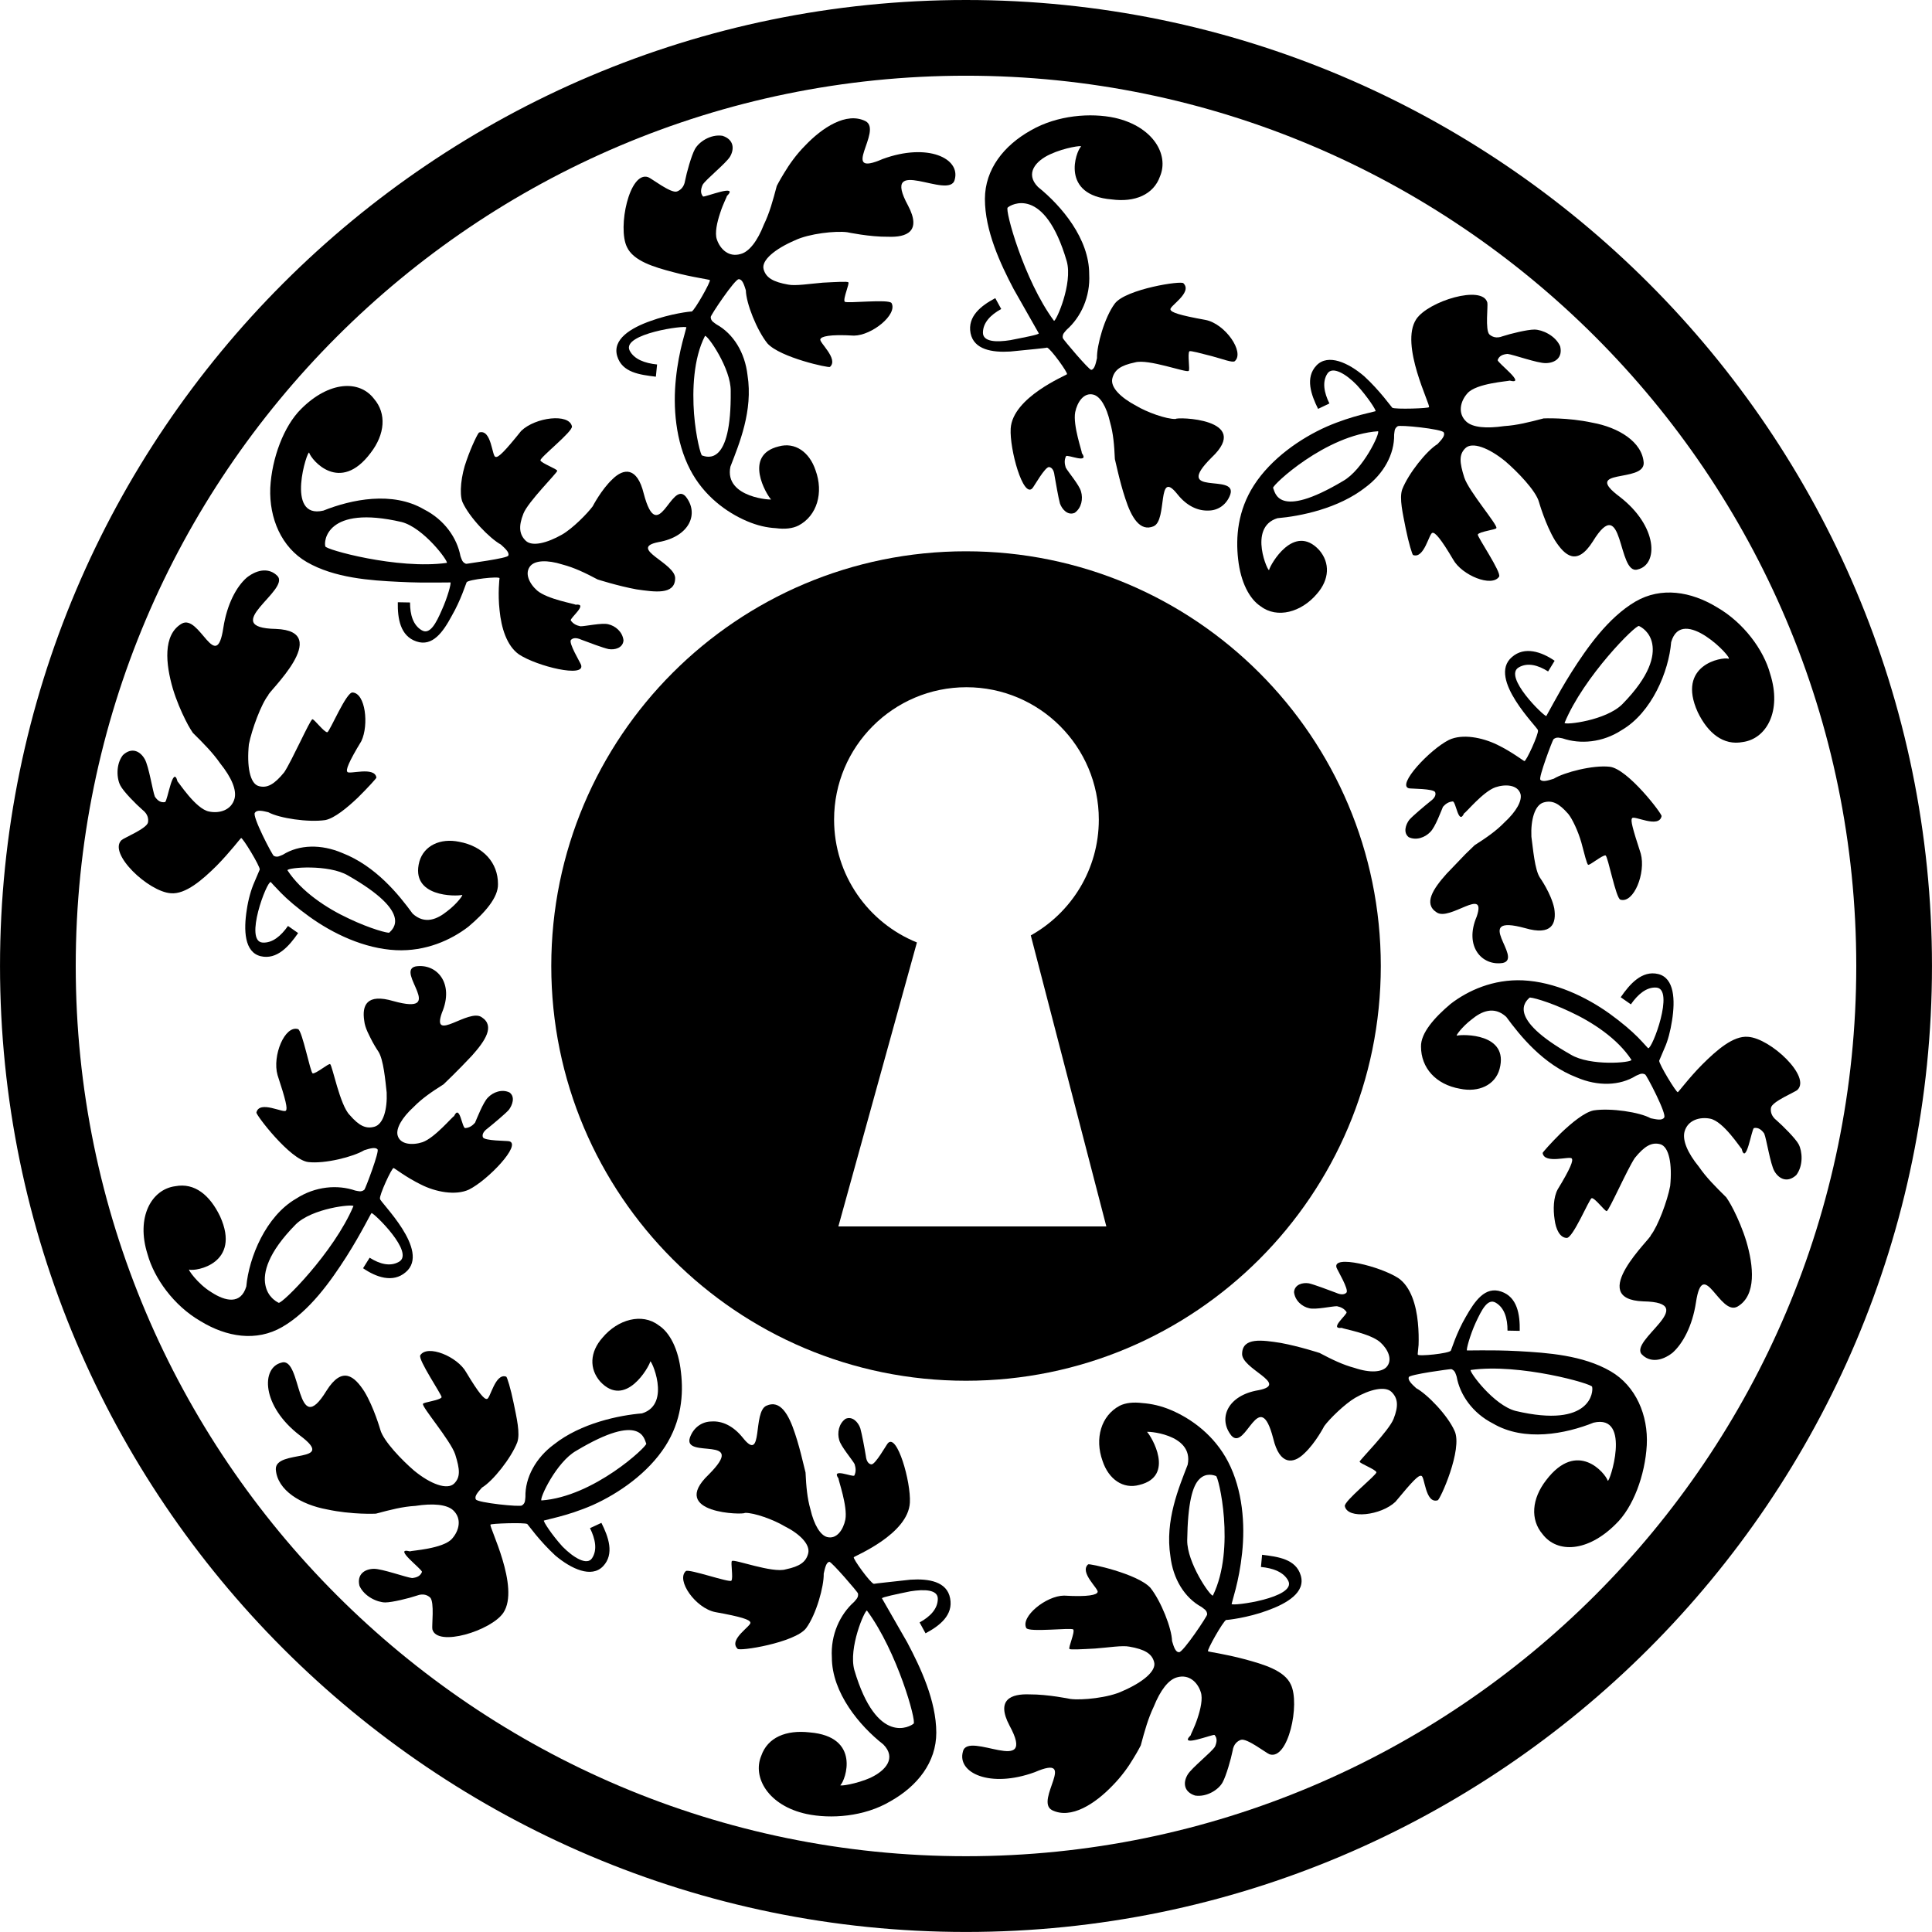 <?xml version="1.0" encoding="iso-8859-1"?>
<!-- Uploaded to: SVG Repo, www.svgrepo.com, Generator: SVG Repo Mixer Tools -->
<!DOCTYPE svg PUBLIC "-//W3C//DTD SVG 1.1//EN" "http://www.w3.org/Graphics/SVG/1.1/DTD/svg11.dtd">
<svg fill="#000000" version="1.1" id="Capa_1" xmlns="http://www.w3.org/2000/svg" xmlns:xlink="http://www.w3.org/1999/xlink" 
	 width="800px" height="800px" viewBox="0 0 51.035 51.036"
	 xml:space="preserve">
<g>
	<g>
		<path d="M32.391,42.792c0.021,0.006,0.563-0.055,1.084-0.247c0.521-0.187,1.02-0.481,0.885-0.928
			c-0.127-0.433-0.598-0.494-1.021-0.546l-0.03,0.322c0.325,0.032,0.607,0.137,0.724,0.371c0.212,0.444-1.488,0.674-1.499,0.607
			c0.002-0.008,0.042-0.155,0.107-0.396c0.062-0.242,0.131-0.574,0.17-0.949c0.082-0.754,0.017-1.664-0.369-2.41
			c-0.361-0.696-0.961-1.133-1.5-1.364c-0.272-0.117-0.53-0.171-0.762-0.188c-0.24-0.03-0.447-0.008-0.604,0.071
			c-0.489,0.261-0.665,0.863-0.451,1.458c0.161,0.486,0.545,0.751,0.971,0.633c0.956-0.231,0.315-1.287,0.207-1.397
			c-0.085-0.029,1.244,0.026,1.07,0.864c-0.232,0.604-0.604,1.473-0.456,2.416c0.069,0.598,0.372,1.097,0.825,1.343
			c0.053,0.047,0.142,0.081,0.146,0.192c0.021,0.025-0.646,1.019-0.742,1c-0.096,0.004-0.141-0.146-0.185-0.293
			c-0.01-0.343-0.29-1.051-0.571-1.406c-0.339-0.375-1.637-0.654-1.647-0.62c-0.24,0.212,0.296,0.657,0.25,0.733
			c-0.019,0.069-0.229,0.131-0.886,0.092c-0.477,0.004-1.151,0.557-0.998,0.855c0.063,0.123,1.195-0.016,1.242,0.04
			c0.049,0.073-0.139,0.488-0.1,0.513c0.021,0.027,0.327,0.008,0.673-0.01c0.345-0.025,0.724-0.088,0.909-0.05
			c0.407,0.071,0.596,0.185,0.654,0.408c0.066,0.235-0.307,0.538-0.829,0.763c-0.372,0.182-1.089,0.25-1.382,0.211
			c0,0-0.596-0.124-1.08-0.121c-0.485-0.019-0.893,0.135-0.529,0.824c0.749,1.378-1.102,0.124-1.23,0.684
			c-0.164,0.562,0.71,0.98,1.897,0.547c1.167-0.504-0.013,0.75,0.454,1.002c0.505,0.252,1.143-0.17,1.602-0.649
			c0.23-0.233,0.42-0.497,0.545-0.71c0.129-0.207,0.199-0.35,0.199-0.35c0.105-0.391,0.195-0.713,0.342-1.021
			c0.176-0.439,0.392-0.718,0.616-0.777c0.312-0.09,0.544,0.125,0.628,0.393c0.057,0.168-0.006,0.447-0.087,0.689
			c-0.079,0.245-0.184,0.428-0.179,0.447c-0.342,0.34,0.579-0.031,0.629-0.007c0.077,0.089,0.062,0.19,0.012,0.308
			c-0.087,0.145-0.613,0.557-0.722,0.739c-0.125,0.207-0.108,0.456,0.196,0.554c0.313,0.047,0.628-0.16,0.729-0.353
			c0.09-0.163,0.221-0.616,0.262-0.828c0.027-0.188,0.135-0.26,0.217-0.29c0.154-0.057,0.678,0.355,0.759,0.381
			c0.493,0.164,0.813-1.328,0.562-1.843c-0.168-0.372-0.717-0.532-1.222-0.669c-0.254-0.068-0.494-0.117-0.671-0.151
			c-0.178-0.032-0.292-0.052-0.294-0.059C31.872,43.6,32.311,42.821,32.391,42.792z M31.361,40.688
			c0.014-0.987,0.141-1.44,0.322-1.615c0.174-0.178,0.387-0.103,0.438-0.082c0.063-0.014,0.526,1.912-0.082,3.158
			C31.971,42.172,31.354,41.28,31.361,40.688z"/>
		<path d="M47.514,30.229c-0.082-0.154-0.422-0.492-0.584-0.633c-0.152-0.119-0.162-0.251-0.148-0.332
			c0.027-0.168,0.64-0.414,0.699-0.474c0.365-0.349-0.713-1.362-1.304-1.401c-0.391-0.037-0.831,0.354-1.206,0.726
			c-0.185,0.186-0.343,0.37-0.457,0.508c-0.115,0.138-0.187,0.229-0.193,0.228c-0.036,0.021-0.504-0.75-0.492-0.832
			c0.003-0.009,0.059-0.14,0.14-0.33c0.089-0.193,0.157-0.457,0.199-0.729c0.087-0.544,0.063-1.124-0.365-1.23
			c-0.432-0.104-0.755,0.27-0.991,0.613l0.269,0.188c0.185-0.266,0.413-0.461,0.673-0.443c0.486,0.037-0.109,1.627-0.216,1.602
			c-0.009-0.002-0.104-0.117-0.272-0.289c-0.172-0.174-0.437-0.4-0.746-0.623c-0.621-0.445-1.451-0.841-2.291-0.881
			c-0.783-0.035-1.451,0.268-1.91,0.622c-0.432,0.364-0.791,0.773-0.782,1.129c0.001,0.557,0.385,1,1.032,1.113
			c0.49,0.102,0.927-0.097,1.043-0.521c0.256-0.95-0.976-0.92-1.125-0.883c-0.049,0.021,0.129-0.232,0.396-0.434
			c0.245-0.201,0.579-0.361,0.905-0.062c0.366,0.498,0.974,1.259,1.864,1.601c0.554,0.237,1.135,0.224,1.567-0.046
			c0.067-0.023,0.14-0.086,0.238-0.033c0.026-0.008,0.594,1.073,0.501,1.141c-0.053,0.082-0.203,0.047-0.354,0.016
			c-0.291-0.163-1.057-0.275-1.504-0.208c-0.244,0.047-0.586,0.332-0.863,0.595c-0.271,0.268-0.487,0.514-0.487,0.53
			c0.043,0.304,0.729,0.069,0.769,0.147c0.045,0.049-0.029,0.254-0.371,0.814c-0.114,0.211-0.123,0.529-0.082,0.797
			c0.033,0.262,0.141,0.48,0.317,0.486c0.164,0.019,0.599-1.035,0.663-1.051c0.088-0.008,0.357,0.362,0.398,0.342
			c0.062-0.014,0.537-1.098,0.74-1.402c0.258-0.318,0.446-0.423,0.67-0.365c0.238,0.063,0.322,0.535,0.265,1.103
			c-0.075,0.401-0.326,1.069-0.513,1.305c0.045,0.044-1.735,1.688-0.196,1.744c1.551,0.028-0.407,1.04-0.034,1.407
			c0.203,0.203,0.508,0.183,0.805-0.049c0.273-0.244,0.524-0.707,0.619-1.33c0.188-1.246,0.631,0.383,1.102,0.107
			c0.502-0.298,0.418-1.076,0.231-1.713c-0.097-0.32-0.226-0.613-0.332-0.825c-0.104-0.21-0.2-0.345-0.2-0.345
			c-0.289-0.286-0.526-0.521-0.724-0.809c-0.3-0.367-0.437-0.697-0.38-0.922c0.083-0.314,0.408-0.4,0.674-0.348
			c0.355,0.066,0.805,0.78,0.834,0.793c0.12,0.467,0.264-0.518,0.327-0.545c0.114-0.021,0.2,0.044,0.271,0.145
			c0.06,0.14,0.16,0.804,0.269,0.994c0.121,0.209,0.345,0.317,0.578,0.104C47.643,30.785,47.609,30.411,47.514,30.229z
			 M41.495,27.86c-1.724-0.978-1.187-1.411-1.093-1.504c0.017-0.027,0.492,0.095,1.07,0.369c0.59,0.273,1.258,0.709,1.625,1.274
			C43.084,28.074,42.007,28.167,41.495,27.86z"/>
		<path d="M42.544,36.223c-0.733-0.425-1.666-0.488-2.435-0.531c-0.387-0.021-0.723-0.022-0.965-0.021
			c-0.24,0.001-0.393,0.003-0.393,0.003c-0.023-0.019,0.078-0.399,0.23-0.733c0.156-0.332,0.314-0.658,0.533-0.527
			c0.226,0.134,0.31,0.41,0.308,0.736l0.323,0.006c0.008-0.43-0.063-0.893-0.488-1.037c-0.428-0.15-0.701,0.253-0.936,0.666
			c-0.121,0.206-0.217,0.424-0.285,0.595c-0.064,0.173-0.108,0.291-0.111,0.299c-0.045,0.075-0.862,0.158-0.873,0.104
			c-0.006-0.005,0.008-0.104,0.021-0.255c0.006-0.157,0.004-0.373-0.019-0.596c-0.044-0.451-0.183-0.935-0.511-1.166
			c-0.475-0.313-1.756-0.632-1.637-0.279c0.021,0.062,0.338,0.588,0.26,0.66c-0.035,0.037-0.113,0.076-0.276,0.002
			c-0.185-0.07-0.575-0.217-0.713-0.248c-0.162-0.028-0.378,0.027-0.394,0.231c0.025,0.228,0.213,0.386,0.402,0.427
			c0.167,0.043,0.609-0.056,0.732-0.054c0.104,0.022,0.193,0.063,0.254,0.156c0.027,0.061-0.48,0.459-0.127,0.416
			c0.019,0.024,0.742,0.144,1.012,0.376c0.207,0.184,0.344,0.468,0.169,0.66c-0.125,0.13-0.42,0.164-0.846,0.021
			c-0.304-0.081-0.589-0.218-0.921-0.394c0,0-0.529-0.173-1.025-0.265c-0.492-0.078-1.003-0.15-1.021,0.272
			c-0.041,0.414,1.271,0.812,0.436,0.976c-0.832,0.137-1.079,0.758-0.717,1.204c0.382,0.417,0.732-1.352,1.102,0.071
			c0.17,0.716,0.535,0.679,0.824,0.393c0.295-0.274,0.525-0.72,0.525-0.72c0.14-0.192,0.537-0.58,0.815-0.745
			c0.388-0.224,0.792-0.32,0.962-0.156c0.166,0.164,0.191,0.365,0.053,0.713c-0.123,0.313-0.89,1.082-0.896,1.127
			c-0.009,0.045,0.421,0.203,0.443,0.281c0.016,0.067-0.863,0.764-0.834,0.896c0.072,0.352,0.959,0.246,1.338-0.117
			c0.449-0.543,0.607-0.708,0.68-0.684c0.096-0.004,0.102,0.746,0.434,0.646c0.061-0.003,0.67-1.355,0.447-1.833
			c-0.183-0.415-0.721-0.97-1.014-1.129c-0.113-0.104-0.227-0.211-0.195-0.29c0-0.07,1.102-0.219,1.125-0.213
			c0.104,0.041,0.114,0.134,0.139,0.199c0.084,0.476,0.418,0.961,0.957,1.236c0.834,0.491,1.922,0.275,2.66-0.021
			c1.026-0.238,0.408,1.645,0.373,1.531c-0.06-0.189-0.801-1.098-1.627-0.01c-0.379,0.489-0.425,1.039-0.091,1.428
			c0.39,0.508,1.192,0.466,1.925-0.264c0.469-0.445,0.781-1.304,0.825-2.088C43.543,37.389,43.214,36.61,42.544,36.223z
			 M40.038,37.272c-0.581-0.15-1.228-1.035-1.19-1.082c1.295-0.185,3.236,0.371,3.209,0.445
			C42.093,36.748,42.037,37.743,40.038,37.272z"/>
		<path d="M24.053,41.729c-0.479,0.054-0.951,0.102-0.97,0.11c-0.086-0.013-0.57-0.68-0.528-0.704
			c0.025-0.035,1.434-0.604,1.48-1.441c0.03-0.549-0.338-1.84-0.581-1.57c-0.042,0.045-0.334,0.574-0.438,0.559
			c-0.052-0.008-0.126-0.05-0.145-0.225c-0.031-0.191-0.104-0.587-0.146-0.73c-0.055-0.16-0.209-0.328-0.39-0.248
			c-0.181,0.129-0.223,0.373-0.166,0.562c0.045,0.17,0.347,0.521,0.406,0.634c0.032,0.105,0.042,0.198-0.007,0.302
			c-0.039,0.051-0.629-0.218-0.417,0.08c-0.012,0.027,0.244,0.731,0.18,1.082c-0.055,0.271-0.229,0.527-0.481,0.463
			c-0.175-0.045-0.345-0.312-0.442-0.734c-0.084-0.291-0.112-0.602-0.129-0.971c0,0-0.032-0.131-0.081-0.328
			c-0.048-0.2-0.116-0.461-0.199-0.707c-0.165-0.504-0.39-0.894-0.752-0.73c-0.372,0.159-0.077,1.533-0.619,0.854
			c-0.269-0.338-0.568-0.455-0.832-0.437c-0.252,0.002-0.478,0.158-0.572,0.427c-0.191,0.58,1.558-0.09,0.497,0.975
			c-1.09,1.04,0.954,1.07,0.955,1.012c0.247-0.008,0.768,0.184,1.047,0.352c0.394,0.196,0.686,0.479,0.626,0.719
			c-0.057,0.224-0.216,0.342-0.592,0.421c-0.351,0.108-1.363-0.277-1.421-0.22c-0.043,0.017,0.04,0.457-0.017,0.52
			c-0.055,0.057-1.112-0.316-1.201-0.255c-0.267,0.239,0.256,0.983,0.779,1.085c0.695,0.124,0.907,0.2,0.923,0.271
			c0.053,0.084-0.588,0.446-0.339,0.695c0.024,0.082,1.529-0.16,1.815-0.544c0.265-0.36,0.472-1.103,0.463-1.438
			c0.033-0.15,0.067-0.303,0.15-0.312c0.056-0.005,0.751,0.799,0.756,0.836c0.017,0.112-0.057,0.162-0.102,0.221
			c-0.372,0.33-0.625,0.869-0.589,1.467c0.001,0.934,0.732,1.809,1.36,2.3c0.35,0.356,0.064,0.685-0.322,0.871
			c-0.383,0.178-0.859,0.241-0.81,0.202c0.13-0.123,0.55-1.281-0.818-1.392c-0.616-0.069-1.106,0.13-1.275,0.619
			c-0.239,0.571,0.188,1.32,1.198,1.537c0.63,0.133,1.518,0.079,2.219-0.339c0.707-0.398,1.208-1.025,1.207-1.812
			c-0.003-0.842-0.415-1.715-0.766-2.379c-0.377-0.654-0.663-1.154-0.67-1.168c0.004-0.029,0.382-0.109,0.75-0.184
			c0.368-0.059,0.728-0.049,0.726,0.199c-0.002,0.263-0.199,0.468-0.481,0.623l0.157,0.287c0.375-0.199,0.737-0.482,0.649-0.926
			C25.015,41.776,24.531,41.698,24.053,41.729z M24.133,45.532c-0.075,0.07-0.968,0.607-1.565-1.416
			c-0.16-0.586,0.272-1.58,0.333-1.571C23.706,43.634,24.215,45.481,24.133,45.532z"/>
		<path d="M5.719,22.873c0.183-0.186,0.342-0.37,0.457-0.507c0.115-0.138,0.186-0.228,0.193-0.227
			c0.036-0.024,0.504,0.746,0.492,0.831c-0.003,0.009-0.059,0.14-0.141,0.331c-0.086,0.193-0.161,0.455-0.201,0.728
			c-0.087,0.545-0.064,1.124,0.365,1.23c0.433,0.104,0.755-0.269,0.991-0.611L7.607,24.46c-0.185,0.265-0.412,0.456-0.673,0.439
			c-0.488-0.038,0.112-1.626,0.218-1.599c0,0,0.104,0.118,0.272,0.289c0.168,0.173,0.436,0.401,0.743,0.622
			c0.623,0.45,1.453,0.849,2.293,0.889c0.784,0.037,1.452-0.266,1.911-0.619c0.43-0.363,0.794-0.771,0.783-1.128
			c0.003-0.557-0.385-1-1.029-1.117c-0.491-0.101-0.925,0.099-1.047,0.522c-0.254,0.95,0.977,0.921,1.125,0.883
			c0.05-0.019-0.127,0.233-0.396,0.434c-0.25,0.2-0.58,0.359-0.907,0.06c-0.362-0.497-0.973-1.258-1.861-1.603
			c-0.554-0.236-1.134-0.225-1.568,0.047c-0.066,0.022-0.139,0.082-0.238,0.03c-0.027,0.007-0.593-1.072-0.498-1.141
			c0.052-0.083,0.203-0.048,0.352-0.012c0.293,0.16,1.058,0.273,1.506,0.207c0.243-0.047,0.586-0.332,0.861-0.594
			c0.27-0.267,0.49-0.511,0.489-0.527c-0.043-0.306-0.729-0.074-0.767-0.152c-0.046-0.048,0.03-0.255,0.369-0.812
			c0.203-0.428,0.109-1.267-0.232-1.285c-0.164-0.019-0.603,1.032-0.666,1.05c-0.086,0.007-0.358-0.364-0.397-0.342
			C8.19,19.015,7.708,20.1,7.508,20.4c-0.259,0.318-0.448,0.427-0.671,0.366c-0.239-0.061-0.321-0.537-0.263-1.104
			c0.078-0.396,0.327-1.069,0.514-1.301c-0.046-0.045,1.742-1.689,0.201-1.747c-1.552-0.03,0.409-1.038,0.034-1.404
			c-0.201-0.203-0.507-0.186-0.803,0.046c-0.276,0.24-0.525,0.706-0.621,1.328c-0.188,1.247-0.631-0.381-1.101-0.109
			c-0.506,0.297-0.419,1.077-0.234,1.713c0.097,0.322,0.226,0.614,0.332,0.826c0.102,0.209,0.198,0.345,0.198,0.345
			c0.289,0.286,0.526,0.525,0.723,0.808c0.299,0.373,0.436,0.699,0.379,0.926c-0.083,0.313-0.406,0.402-0.676,0.344
			c-0.35-0.066-0.803-0.779-0.831-0.793c-0.121-0.466-0.262,0.517-0.33,0.544c-0.116,0.021-0.198-0.04-0.268-0.143
			c-0.059-0.143-0.159-0.806-0.269-0.993c-0.12-0.212-0.345-0.322-0.577-0.104c-0.192,0.249-0.162,0.628-0.064,0.806
			c0.081,0.157,0.416,0.496,0.581,0.638c0.152,0.118,0.161,0.246,0.147,0.332c-0.027,0.162-0.639,0.41-0.7,0.469
			c-0.362,0.349,0.711,1.363,1.302,1.403C4.9,23.631,5.345,23.243,5.719,22.873z M9.194,23.128c1.723,0.983,1.183,1.414,1.09,1.507
			c-0.017,0.027-0.492-0.095-1.07-0.37c-0.59-0.274-1.254-0.712-1.622-1.277C7.604,22.915,8.681,22.824,9.194,23.128z"/>
		<path d="M17.396,35.007c-0.437-0.331-1.075-0.155-1.48,0.328c-0.338,0.381-0.355,0.823-0.062,1.16
			c0.672,0.723,1.292-0.394,1.322-0.525c0.001-0.116,0.582,1.12-0.217,1.366c-0.601,0.05-1.612,0.255-2.326,0.82
			c-0.477,0.351-0.766,0.875-0.754,1.387c-0.011,0.07,0.006,0.161-0.089,0.223c-0.029,0.051-1.187-0.07-1.22-0.158
			c-0.047-0.084,0.059-0.196,0.162-0.312c0.29-0.174,0.769-0.778,0.931-1.194c0.083-0.236-0.016-0.65-0.094-1.033
			c-0.078-0.385-0.176-0.701-0.198-0.703c-0.293-0.106-0.421,0.593-0.509,0.588c-0.066,0.018-0.213-0.145-0.548-0.704
			c-0.23-0.416-1.024-0.742-1.212-0.45c-0.069,0.112,0.576,1.055,0.563,1.11c-0.039,0.082-0.495,0.133-0.492,0.175
			c-0.038,0.076,0.73,0.968,0.851,1.334c0.126,0.402,0.14,0.6-0.025,0.768c-0.18,0.183-0.629,0.018-1.063-0.341
			c-0.309-0.265-0.807-0.776-0.89-1.077c0,0-0.169-0.594-0.42-1.008c-0.261-0.406-0.582-0.689-1.001-0.025
			c-0.82,1.343-0.644-0.903-1.185-0.742c-0.549,0.129-0.537,1.144,0.479,1.923c1.019,0.759-0.648,0.356-0.634,0.894
			c0.035,0.562,0.674,0.938,1.354,1.062c0.666,0.144,1.29,0.112,1.29,0.112c0.386-0.103,0.704-0.186,1.041-0.205
			c0.466-0.073,0.832-0.039,1,0.115c0.239,0.224,0.156,0.543-0.028,0.75c-0.231,0.27-1.089,0.316-1.114,0.336
			c-0.472-0.119,0.328,0.474,0.318,0.543c-0.042,0.11-0.136,0.149-0.26,0.162c-0.153-0.015-0.789-0.246-1.012-0.244
			c-0.244,0.006-0.452,0.146-0.379,0.449c0.127,0.284,0.473,0.438,0.682,0.439c0.182,0,0.632-0.111,0.833-0.18
			c0.177-0.068,0.29-0.006,0.352,0.05c0.12,0.12,0.039,0.756,0.059,0.84c0.125,0.479,1.556,0.037,1.875-0.437
			c0.447-0.672-0.393-2.293-0.339-2.328c-0.012-0.029,0.902-0.062,0.971-0.016c0.006,0.008,0.094,0.118,0.222,0.279
			c0.132,0.16,0.315,0.365,0.52,0.554c0.422,0.354,0.954,0.601,1.259,0.283c0.309-0.323,0.141-0.782-0.043-1.147l-0.301,0.14
			c0.141,0.286,0.199,0.575,0.054,0.794c-0.133,0.201-0.488-0.012-0.778-0.305c-0.282-0.309-0.513-0.666-0.494-0.69
			c0.008-0.002,0.153-0.038,0.392-0.099c0.235-0.062,0.554-0.16,0.894-0.308c0.697-0.312,1.467-0.85,1.92-1.556
			c0.427-0.665,0.485-1.371,0.415-1.953C17.924,35.641,17.693,35.196,17.396,35.007z M14.302,39.636
			c-0.059-0.046,0.395-1.018,0.921-1.313c1.745-1.045,1.796-0.286,1.848-0.187C17.099,38.203,15.688,39.538,14.302,39.636z"/>
		<path d="M9.148,33.2c0.204-0.321,0.366-0.61,0.479-0.817c0.113-0.207,0.177-0.334,0.187-0.338c0.059-0.01,1.156,1.054,0.721,1.289
			c-0.228,0.129-0.501,0.06-0.771-0.11L9.59,33.502c0.342,0.234,0.787,0.398,1.127,0.104c0.673-0.566-0.699-1.866-0.679-1.938
			c-0.03-0.082,0.318-0.836,0.359-0.812c0.007-0.004,0.089,0.058,0.218,0.143c0.129,0.085,0.305,0.195,0.502,0.291
			c0.385,0.197,0.917,0.299,1.271,0.134c0.505-0.252,1.396-1.19,1.064-1.276c-0.059-0.016-0.659-0.008-0.696-0.106
			c-0.018-0.048-0.016-0.134,0.128-0.237c0.151-0.121,0.465-0.384,0.556-0.486c0.092-0.121,0.178-0.344,0.018-0.461
			c-0.199-0.094-0.432-0.01-0.57,0.136c-0.126,0.124-0.295,0.563-0.34,0.664c-0.069,0.079-0.147,0.133-0.259,0.142
			c-0.087-0.001-0.142-0.646-0.295-0.316c-0.041,0.008-0.506,0.572-0.833,0.688c-0.257,0.085-0.596,0.07-0.659-0.184
			c-0.044-0.176,0.106-0.455,0.429-0.75c0.214-0.219,0.471-0.396,0.785-0.594c0,0,0.382-0.363,0.748-0.755
			c0.352-0.393,0.618-0.788,0.26-1.018c-0.341-0.243-1.335,0.69-1.052-0.114c0.338-0.793-0.144-1.316-0.694-1.228
			c-0.548,0.122,0.85,1.313-0.584,0.917c-0.717-0.213-0.834,0.119-0.773,0.517c0.02,0.199,0.139,0.399,0.217,0.556
			c0.084,0.154,0.156,0.258,0.156,0.258c0.137,0.211,0.185,0.767,0.22,1.084c0.019,0.44-0.087,0.838-0.324,0.903
			c-0.223,0.062-0.402-0.02-0.652-0.309C8.979,29.2,8.777,28.137,8.72,28.11c-0.035-0.028-0.38,0.263-0.461,0.244
			c-0.061-0.021-0.274-1.125-0.385-1.168c-0.351-0.112-0.688,0.705-0.543,1.213c0.221,0.668,0.267,0.889,0.222,0.937
			c-0.046,0.086-0.702-0.284-0.78,0.052c-0.021,0.053,0.89,1.252,1.369,1.309c0.441,0.052,1.194-0.139,1.478-0.312
			c0.148-0.046,0.293-0.091,0.351-0.024c0.063,0.035-0.322,1.05-0.347,1.068c-0.09,0.071-0.169,0.031-0.24,0.021
			c-0.467-0.161-1.057-0.114-1.562,0.214c-0.798,0.46-1.247,1.55-1.316,2.319c-0.145,0.486-0.554,0.393-0.921,0.154
			c-0.377-0.229-0.637-0.626-0.587-0.599c0.17,0.053,1.381-0.156,0.815-1.407c-0.271-0.562-0.672-0.892-1.182-0.796
			c-0.624,0.08-1.048,0.813-0.733,1.801c0.173,0.626,0.689,1.354,1.397,1.763c0.689,0.422,1.476,0.55,2.158,0.156
			C8.18,34.635,8.739,33.838,9.148,33.2z M7.009,33.94c-0.061-0.317,0.058-0.84,0.799-1.592c0.433-0.433,1.507-0.545,1.528-0.488
			c-0.517,1.226-1.899,2.604-1.977,2.554C7.305,34.387,7.068,34.264,7.009,33.94z"/>
		<path d="M8.105,14.848c0.733,0.422,1.673,0.486,2.434,0.522c0.387,0.02,0.725,0.021,0.966,0.019
			c0.242-0.002,0.394-0.003,0.394-0.003c0.024,0.018-0.078,0.399-0.23,0.732c-0.147,0.338-0.311,0.66-0.529,0.531
			c-0.226-0.132-0.31-0.408-0.309-0.734l-0.323-0.006c-0.008,0.43,0.064,0.891,0.49,1.035c0.427,0.148,0.707-0.251,0.932-0.67
			c0.12-0.206,0.216-0.424,0.284-0.595c0.065-0.173,0.109-0.29,0.112-0.298c0.048-0.073,0.858-0.164,0.869-0.107
			c0,0.001-0.05,0.4,0.002,0.853c0.044,0.449,0.185,0.931,0.513,1.161c0.475,0.313,1.759,0.627,1.639,0.275
			c-0.017-0.058-0.343-0.589-0.265-0.66c0.036-0.039,0.114-0.077,0.277-0.003c0.185,0.071,0.576,0.217,0.714,0.246
			c0.163,0.028,0.38-0.027,0.395-0.23c-0.026-0.228-0.215-0.384-0.404-0.426c-0.167-0.043-0.611,0.056-0.734,0.054
			c-0.105-0.022-0.192-0.063-0.255-0.155c-0.026-0.061,0.481-0.458,0.126-0.415c-0.019-0.024-0.744-0.143-1.014-0.374
			c-0.208-0.183-0.346-0.466-0.171-0.659c0.125-0.132,0.425-0.16,0.845-0.027c0.303,0.08,0.59,0.216,0.923,0.393
			c0,0,0.531,0.171,1.027,0.262c0.488,0.07,1.003,0.147,1.021-0.276c0.039-0.414-1.275-0.809-0.438-0.973
			c0.828-0.146,1.078-0.761,0.713-1.209c-0.385-0.418-0.727,1.355-1.104-0.07c-0.174-0.717-0.533-0.672-0.823-0.386
			c-0.295,0.274-0.525,0.719-0.525,0.719c-0.139,0.19-0.531,0.588-0.813,0.749c-0.39,0.221-0.787,0.325-0.957,0.161
			c-0.164-0.16-0.199-0.369-0.061-0.716c0.122-0.313,0.893-1.076,0.893-1.13c0.008-0.046-0.421-0.201-0.443-0.276
			c-0.021-0.073,0.862-0.765,0.832-0.899c-0.073-0.35-0.962-0.244-1.34,0.119c-0.443,0.552-0.605,0.71-0.676,0.687
			c-0.097,0.007-0.104-0.744-0.435-0.644c-0.024,0.001-0.197,0.345-0.333,0.738c-0.143,0.388-0.196,0.873-0.109,1.097
			c0.185,0.414,0.724,0.966,1.017,1.126c0.114,0.104,0.228,0.208,0.196,0.288c-0.004,0.04-0.274,0.09-0.553,0.136
			c-0.141,0.021-0.281,0.042-0.388,0.059c-0.107,0.015-0.175,0.03-0.182,0.023c-0.104-0.041-0.112-0.131-0.141-0.199
			c-0.09-0.479-0.42-0.96-0.962-1.236c-0.836-0.489-1.917-0.265-2.659,0.031c-1.028,0.24-0.412-1.641-0.376-1.528
			c0.058,0.188,0.808,1.097,1.625,0.002c0.378-0.49,0.423-1.037,0.088-1.426C9.492,10.027,8.689,10.07,7.957,10.8
			c-0.461,0.453-0.778,1.306-0.818,2.09C7.108,13.688,7.432,14.459,8.105,14.848z M10.61,13.79c0.581,0.152,1.231,1.029,1.194,1.079
			c-1.302,0.183-3.237-0.36-3.21-0.437C8.548,14.315,8.609,13.326,10.61,13.79z"/>
		<path d="M33.301,16.016c0.438,0.333,1.075,0.156,1.483-0.325c0.338-0.382,0.354-0.825,0.063-1.161
			c-0.67-0.726-1.293,0.392-1.322,0.523c-0.004,0.117-0.58-1.119,0.219-1.364c0.604-0.052,1.611-0.253,2.328-0.817
			c0.476-0.353,0.766-0.873,0.755-1.39c0.013-0.067-0.004-0.159,0.091-0.22c0.027-0.049,1.186,0.071,1.219,0.161
			c0.047,0.083-0.059,0.196-0.164,0.308c-0.289,0.176-0.769,0.779-0.932,1.196c-0.084,0.237,0.018,0.649,0.092,1.033
			c0.078,0.384,0.174,0.701,0.196,0.702c0.296,0.108,0.424-0.59,0.512-0.586c0.066-0.016,0.216,0.146,0.544,0.703
			c0.231,0.419,1.025,0.743,1.215,0.454c0.068-0.112-0.578-1.053-0.563-1.113c0.041-0.081,0.493-0.128,0.491-0.171
			c0.041-0.079-0.73-0.971-0.848-1.336c-0.127-0.402-0.141-0.604,0.025-0.77c0.18-0.184,0.627-0.012,1.062,0.345
			c0.308,0.263,0.808,0.776,0.887,1.076c0,0,0.17,0.595,0.421,1.01c0.262,0.406,0.579,0.693,1.001,0.029
			c0.824-1.346,0.642,0.905,1.184,0.74c0.551-0.127,0.537-1.14-0.475-1.921c-1.02-0.761,0.646-0.359,0.635-0.893
			c-0.037-0.561-0.673-0.94-1.354-1.063c-0.666-0.144-1.291-0.113-1.291-0.113c-0.385,0.101-0.707,0.182-1.041,0.203
			c-0.467,0.068-0.832,0.039-1.002-0.12c-0.235-0.22-0.154-0.541,0.031-0.746c0.232-0.269,1.088-0.317,1.115-0.336
			c0.471,0.119-0.327-0.472-0.316-0.543c0.039-0.111,0.133-0.15,0.26-0.162c0.154,0.017,0.789,0.248,1.01,0.243
			c0.246-0.002,0.455-0.142,0.38-0.446c-0.125-0.284-0.474-0.439-0.68-0.44c-0.183-0.001-0.634,0.109-0.837,0.176
			c-0.176,0.07-0.287,0.009-0.352-0.048c-0.115-0.117-0.033-0.758-0.054-0.84c-0.125-0.479-1.558-0.038-1.876,0.435
			c-0.449,0.672,0.391,2.289,0.334,2.326c0.012,0.033-0.898,0.063-0.969,0.016c-0.006-0.007-0.094-0.117-0.223-0.279
			c-0.132-0.159-0.314-0.366-0.52-0.554c-0.42-0.359-0.953-0.601-1.258-0.286c-0.309,0.323-0.141,0.782,0.041,1.149l0.299-0.143
			c-0.141-0.285-0.196-0.574-0.051-0.792c0.133-0.2,0.49,0.01,0.777,0.307c0.282,0.308,0.514,0.666,0.493,0.689
			c-0.008,0.003-0.153,0.039-0.394,0.098c-0.235,0.063-0.555,0.161-0.895,0.309c-0.695,0.308-1.47,0.846-1.924,1.551
			c-0.428,0.666-0.484,1.369-0.417,1.953C32.773,15.381,33.005,15.823,33.301,16.016z M36.402,11.392
			c0.06,0.046-0.397,1.015-0.922,1.313c-1.75,1.043-1.797,0.284-1.85,0.183C33.604,12.818,35.016,11.49,36.402,11.392z"/>
		<path d="M18.271,8.23c-0.022-0.008-0.562,0.057-1.083,0.248c-0.523,0.184-1.018,0.484-0.884,0.93
			c0.13,0.435,0.597,0.491,1.021,0.543l0.032-0.323c-0.324-0.033-0.609-0.137-0.726-0.37c-0.213-0.444,1.488-0.674,1.5-0.609
			c-0.002,0.009-0.042,0.156-0.107,0.398c-0.061,0.241-0.131,0.573-0.169,0.948c-0.081,0.754-0.013,1.661,0.375,2.409
			c0.359,0.694,0.961,1.132,1.5,1.362c0.272,0.117,0.531,0.174,0.763,0.186c0.239,0.032,0.445,0.01,0.603-0.071
			c0.487-0.258,0.664-0.866,0.447-1.458c-0.163-0.487-0.544-0.749-0.97-0.631c-0.958,0.232-0.316,1.287-0.208,1.398
			c0.087,0.027-1.244-0.024-1.071-0.862c0.232-0.603,0.601-1.476,0.452-2.418c-0.068-0.597-0.373-1.094-0.823-1.342
			c-0.056-0.046-0.146-0.08-0.149-0.191c-0.021-0.026,0.646-1.019,0.741-1.001c0.095-0.002,0.141,0.146,0.187,0.293
			c0.007,0.343,0.289,1.053,0.57,1.403c0.339,0.375,1.638,0.656,1.652,0.62c0.237-0.211-0.3-0.655-0.253-0.731
			c0.019-0.069,0.228-0.135,0.889-0.095c0.473-0.006,1.151-0.555,0.992-0.858c-0.062-0.118-1.194,0.017-1.239-0.039
			c-0.051-0.071,0.135-0.487,0.096-0.511c-0.025-0.028-0.329-0.008-0.674,0.009c-0.344,0.029-0.723,0.09-0.91,0.052
			c-0.407-0.071-0.593-0.185-0.654-0.407c-0.065-0.237,0.305-0.539,0.827-0.763c0.375-0.181,1.087-0.255,1.383-0.214
			c0,0,0.596,0.126,1.08,0.119c0.484,0.019,0.89-0.134,0.526-0.823c-0.75-1.379,1.102-0.126,1.232-0.684
			c0.161-0.563-0.715-0.982-1.901-0.547c-1.166,0.509,0.015-0.75-0.455-1c-0.505-0.251-1.143,0.17-1.599,0.65
			c-0.232,0.233-0.419,0.501-0.546,0.713c-0.128,0.207-0.199,0.349-0.199,0.349c-0.104,0.391-0.191,0.712-0.341,1.021
			c-0.171,0.439-0.39,0.718-0.612,0.776c-0.313,0.095-0.542-0.123-0.631-0.388c-0.056-0.169,0.006-0.448,0.087-0.69
			c0.078-0.248,0.182-0.433,0.177-0.449c0.342-0.343-0.578,0.033-0.628,0.009C18.496,5.102,18.51,5,18.56,4.882
			c0.084-0.142,0.61-0.56,0.723-0.742c0.121-0.206,0.104-0.455-0.199-0.553c-0.316-0.048-0.625,0.163-0.729,0.355
			c-0.089,0.162-0.217,0.615-0.257,0.826c-0.029,0.189-0.138,0.261-0.216,0.29c-0.16,0.058-0.681-0.354-0.763-0.379
			c-0.494-0.164-0.81,1.333-0.559,1.845c0.17,0.371,0.719,0.533,1.224,0.665c0.254,0.069,0.495,0.118,0.672,0.15
			c0.178,0.034,0.292,0.053,0.294,0.06C18.789,7.421,18.35,8.201,18.271,8.23z M19.302,10.332c0.021,1.999-0.626,1.742-0.757,1.7
			c-0.031-0.001-0.162-0.472-0.212-1.104c-0.046-0.621-0.018-1.457,0.29-2.055C18.692,8.849,19.313,9.74,19.302,10.332z"/>
		<path d="M26.688,9.286c0.479-0.048,0.951-0.092,0.97-0.104c0.086,0.013,0.567,0.679,0.526,0.704
			c-0.023,0.033-1.438,0.608-1.486,1.436c-0.032,0.547,0.33,1.849,0.574,1.575c0.043-0.045,0.336-0.574,0.442-0.559
			c0.05,0.008,0.124,0.05,0.142,0.225c0.033,0.186,0.103,0.593,0.143,0.736c0.055,0.158,0.209,0.327,0.391,0.247
			c0.182-0.13,0.223-0.373,0.166-0.562c-0.043-0.171-0.346-0.522-0.404-0.633c-0.032-0.104-0.041-0.202,0.008-0.301
			c0.04-0.052,0.629,0.216,0.418-0.081c0.012-0.028-0.242-0.731-0.176-1.081c0.056-0.271,0.23-0.528,0.482-0.463
			c0.176,0.045,0.346,0.312,0.44,0.733c0.084,0.292,0.11,0.602,0.126,0.969c0,0,0.031,0.134,0.078,0.333
			c0.048,0.201,0.115,0.463,0.197,0.708c0.162,0.504,0.391,0.886,0.748,0.734c0.373-0.159,0.082-1.532,0.623-0.854
			c0.268,0.34,0.57,0.45,0.829,0.439c0.252-0.001,0.479-0.156,0.574-0.424c0.192-0.579-1.556,0.079-0.492-0.978
			c1.093-1.034-0.95-1.075-0.95-1.017c-0.25,0.008-0.77-0.183-1.048-0.351c-0.391-0.208-0.687-0.481-0.625-0.724
			c0.058-0.224,0.218-0.34,0.595-0.419c0.35-0.104,1.363,0.282,1.42,0.224c0.043-0.016-0.037-0.456,0.02-0.518
			c0.025-0.023,0.305,0.055,0.589,0.127c0.283,0.075,0.558,0.184,0.61,0.133c0.266-0.233-0.251-0.988-0.774-1.089
			c-0.696-0.125-0.907-0.2-0.924-0.272c-0.051-0.083,0.591-0.446,0.343-0.694c-0.025-0.083-1.529,0.15-1.816,0.536
			c-0.268,0.36-0.478,1.103-0.469,1.438c-0.033,0.15-0.068,0.301-0.152,0.311c-0.057,0.007-0.747-0.808-0.752-0.84
			c-0.018-0.112,0.058-0.163,0.103-0.22c0.374-0.33,0.628-0.868,0.595-1.467c0.002-0.934-0.727-1.801-1.353-2.304
			c-0.349-0.355-0.062-0.689,0.325-0.865c0.384-0.178,0.859-0.242,0.811-0.202C28.423,3.998,28,5.156,29.367,5.268
			c0.613,0.081,1.107-0.126,1.277-0.613c0.24-0.573-0.187-1.314-1.193-1.542c-0.631-0.137-1.518-0.075-2.221,0.331
			c-0.709,0.397-1.211,1.024-1.213,1.811c0,0.842,0.409,1.715,0.758,2.379c0.375,0.659,0.66,1.16,0.666,1.173
			c-0.004,0.035-0.381,0.104-0.75,0.178c-0.368,0.059-0.728,0.048-0.726-0.199c0.002-0.262,0.2-0.468,0.483-0.623l-0.157-0.287
			c-0.375,0.198-0.739,0.482-0.653,0.926C25.726,9.237,26.209,9.316,26.688,9.286z M26.619,5.483c0.076-0.076,0.971-0.6,1.561,1.422
			c0.16,0.587-0.279,1.579-0.338,1.57C27.04,7.389,26.538,5.528,26.619,5.483z"/>
		<path d="M41.512,17.758c-0.203,0.322-0.365,0.611-0.479,0.819c-0.113,0.207-0.186,0.338-0.186,0.338
			c-0.062,0.012-1.156-1.052-0.723-1.288c0.229-0.13,0.501-0.06,0.771,0.11l0.172-0.282c-0.34-0.234-0.793-0.393-1.129-0.097
			c-0.66,0.563,0.697,1.868,0.688,1.933c0.031,0.082-0.317,0.838-0.358,0.813c-0.008,0.003-0.088-0.059-0.218-0.143
			c-0.129-0.085-0.305-0.194-0.501-0.289c-0.395-0.191-0.917-0.295-1.273-0.127c-0.508,0.255-1.387,1.194-1.059,1.279
			c0.059,0.014,0.658,0.006,0.694,0.104c0.019,0.049,0.017,0.135-0.127,0.239c-0.151,0.122-0.466,0.385-0.556,0.489
			c-0.094,0.121-0.168,0.341-0.015,0.459c0.199,0.094,0.431,0.008,0.569-0.137c0.132-0.126,0.29-0.563,0.335-0.665
			c0.069-0.078,0.147-0.133,0.259-0.142c0.085,0.001,0.15,0.645,0.299,0.314c0.043-0.008,0.496-0.571,0.828-0.688
			c0.26-0.088,0.59-0.071,0.663,0.179c0.044,0.175-0.106,0.457-0.428,0.752c-0.214,0.221-0.472,0.4-0.784,0.599
			c0,0-0.098,0.093-0.24,0.232c-0.138,0.143-0.32,0.332-0.502,0.523c-0.352,0.394-0.619,0.791-0.261,1.02
			c0.344,0.24,1.33-0.697,1.058,0.109c-0.34,0.794,0.143,1.316,0.692,1.226c0.548-0.124-0.851-1.311,0.583-0.92
			c0.717,0.209,0.835-0.124,0.773-0.521c-0.082-0.394-0.379-0.813-0.379-0.813c-0.138-0.208-0.181-0.767-0.225-1.081
			c-0.02-0.441,0.087-0.838,0.325-0.905c0.222-0.063,0.399,0.017,0.651,0.306c0.106,0.131,0.258,0.452,0.344,0.754
			c0.08,0.302,0.146,0.574,0.179,0.586c0.035,0.029,0.38-0.264,0.46-0.245c0.064,0.021,0.27,1.125,0.391,1.167
			c0.354,0.11,0.678-0.707,0.539-1.216c-0.218-0.668-0.275-0.886-0.229-0.934c0.041-0.088,0.71,0.28,0.779-0.055
			c0.021-0.053-0.89-1.249-1.369-1.305c-0.439-0.051-1.202,0.146-1.479,0.316c-0.147,0.047-0.295,0.093-0.353,0.027
			c-0.062-0.035,0.322-1.052,0.347-1.072c0.089-0.07,0.168-0.031,0.24-0.021c0.466,0.16,1.056,0.112,1.56-0.218
			c0.797-0.464,1.246-1.556,1.307-2.324c0.287-1.004,1.662,0.448,1.514,0.438c-0.17-0.053-1.379,0.16-0.812,1.41
			c0.271,0.563,0.683,0.887,1.187,0.791c0.628-0.083,1.041-0.816,0.726-1.803c-0.17-0.628-0.697-1.35-1.404-1.757
			c-0.689-0.42-1.476-0.546-2.155-0.151C42.477,16.317,41.919,17.118,41.512,17.758z M43.646,17.01
			c0.058,0.32-0.051,0.839-0.791,1.592c-0.434,0.433-1.506,0.554-1.526,0.495c0.505-1.224,1.892-2.611,1.967-2.56
			C43.352,16.563,43.587,16.688,43.646,17.01z"/>
		<path d="M25.517,0C11.447,0,0,11.446,0,25.517c0,14.07,11.447,25.518,25.517,25.518c14.071,0,25.518-11.447,25.518-25.518
			C51.035,11.446,39.587,0,25.517,0z M25.517,49.034C12.549,49.034,2,38.483,2,25.517C2,12.549,12.549,2,25.517,2
			c12.967,0,23.518,10.549,23.518,23.516C49.035,38.483,38.484,49.034,25.517,49.034z"/>
		<path d="M14.562,25.518c0,6.051,4.905,10.956,10.956,10.956c6.05,0,10.957-4.904,10.957-10.956c0-6.05-4.906-10.955-10.957-10.955
			C19.466,14.562,14.562,19.467,14.562,25.518z M25.529,18.154c1.931,0,3.497,1.567,3.497,3.497c0,1.315-0.726,2.461-1.797,3.059
			c1.996,7.688,1.996,7.688,1.996,7.688s-6.815,0-7.079,0c2.075-7.502,0,0,2.075-7.502c-1.283-0.519-2.188-1.775-2.188-3.245
			C22.032,19.723,23.597,18.154,25.529,18.154z"/>
	</g>
	<g>
	</g>
	<g>
	</g>
	<g>
	</g>
	<g>
	</g>
	<g>
	</g>
	<g>
	</g>
	<g>
	</g>
	<g>
	</g>
	<g>
	</g>
	<g>
	</g>
	<g>
	</g>
	<g>
	</g>
	<g>
	</g>
	<g>
	</g>
	<g>
	</g>
</g>
</svg>